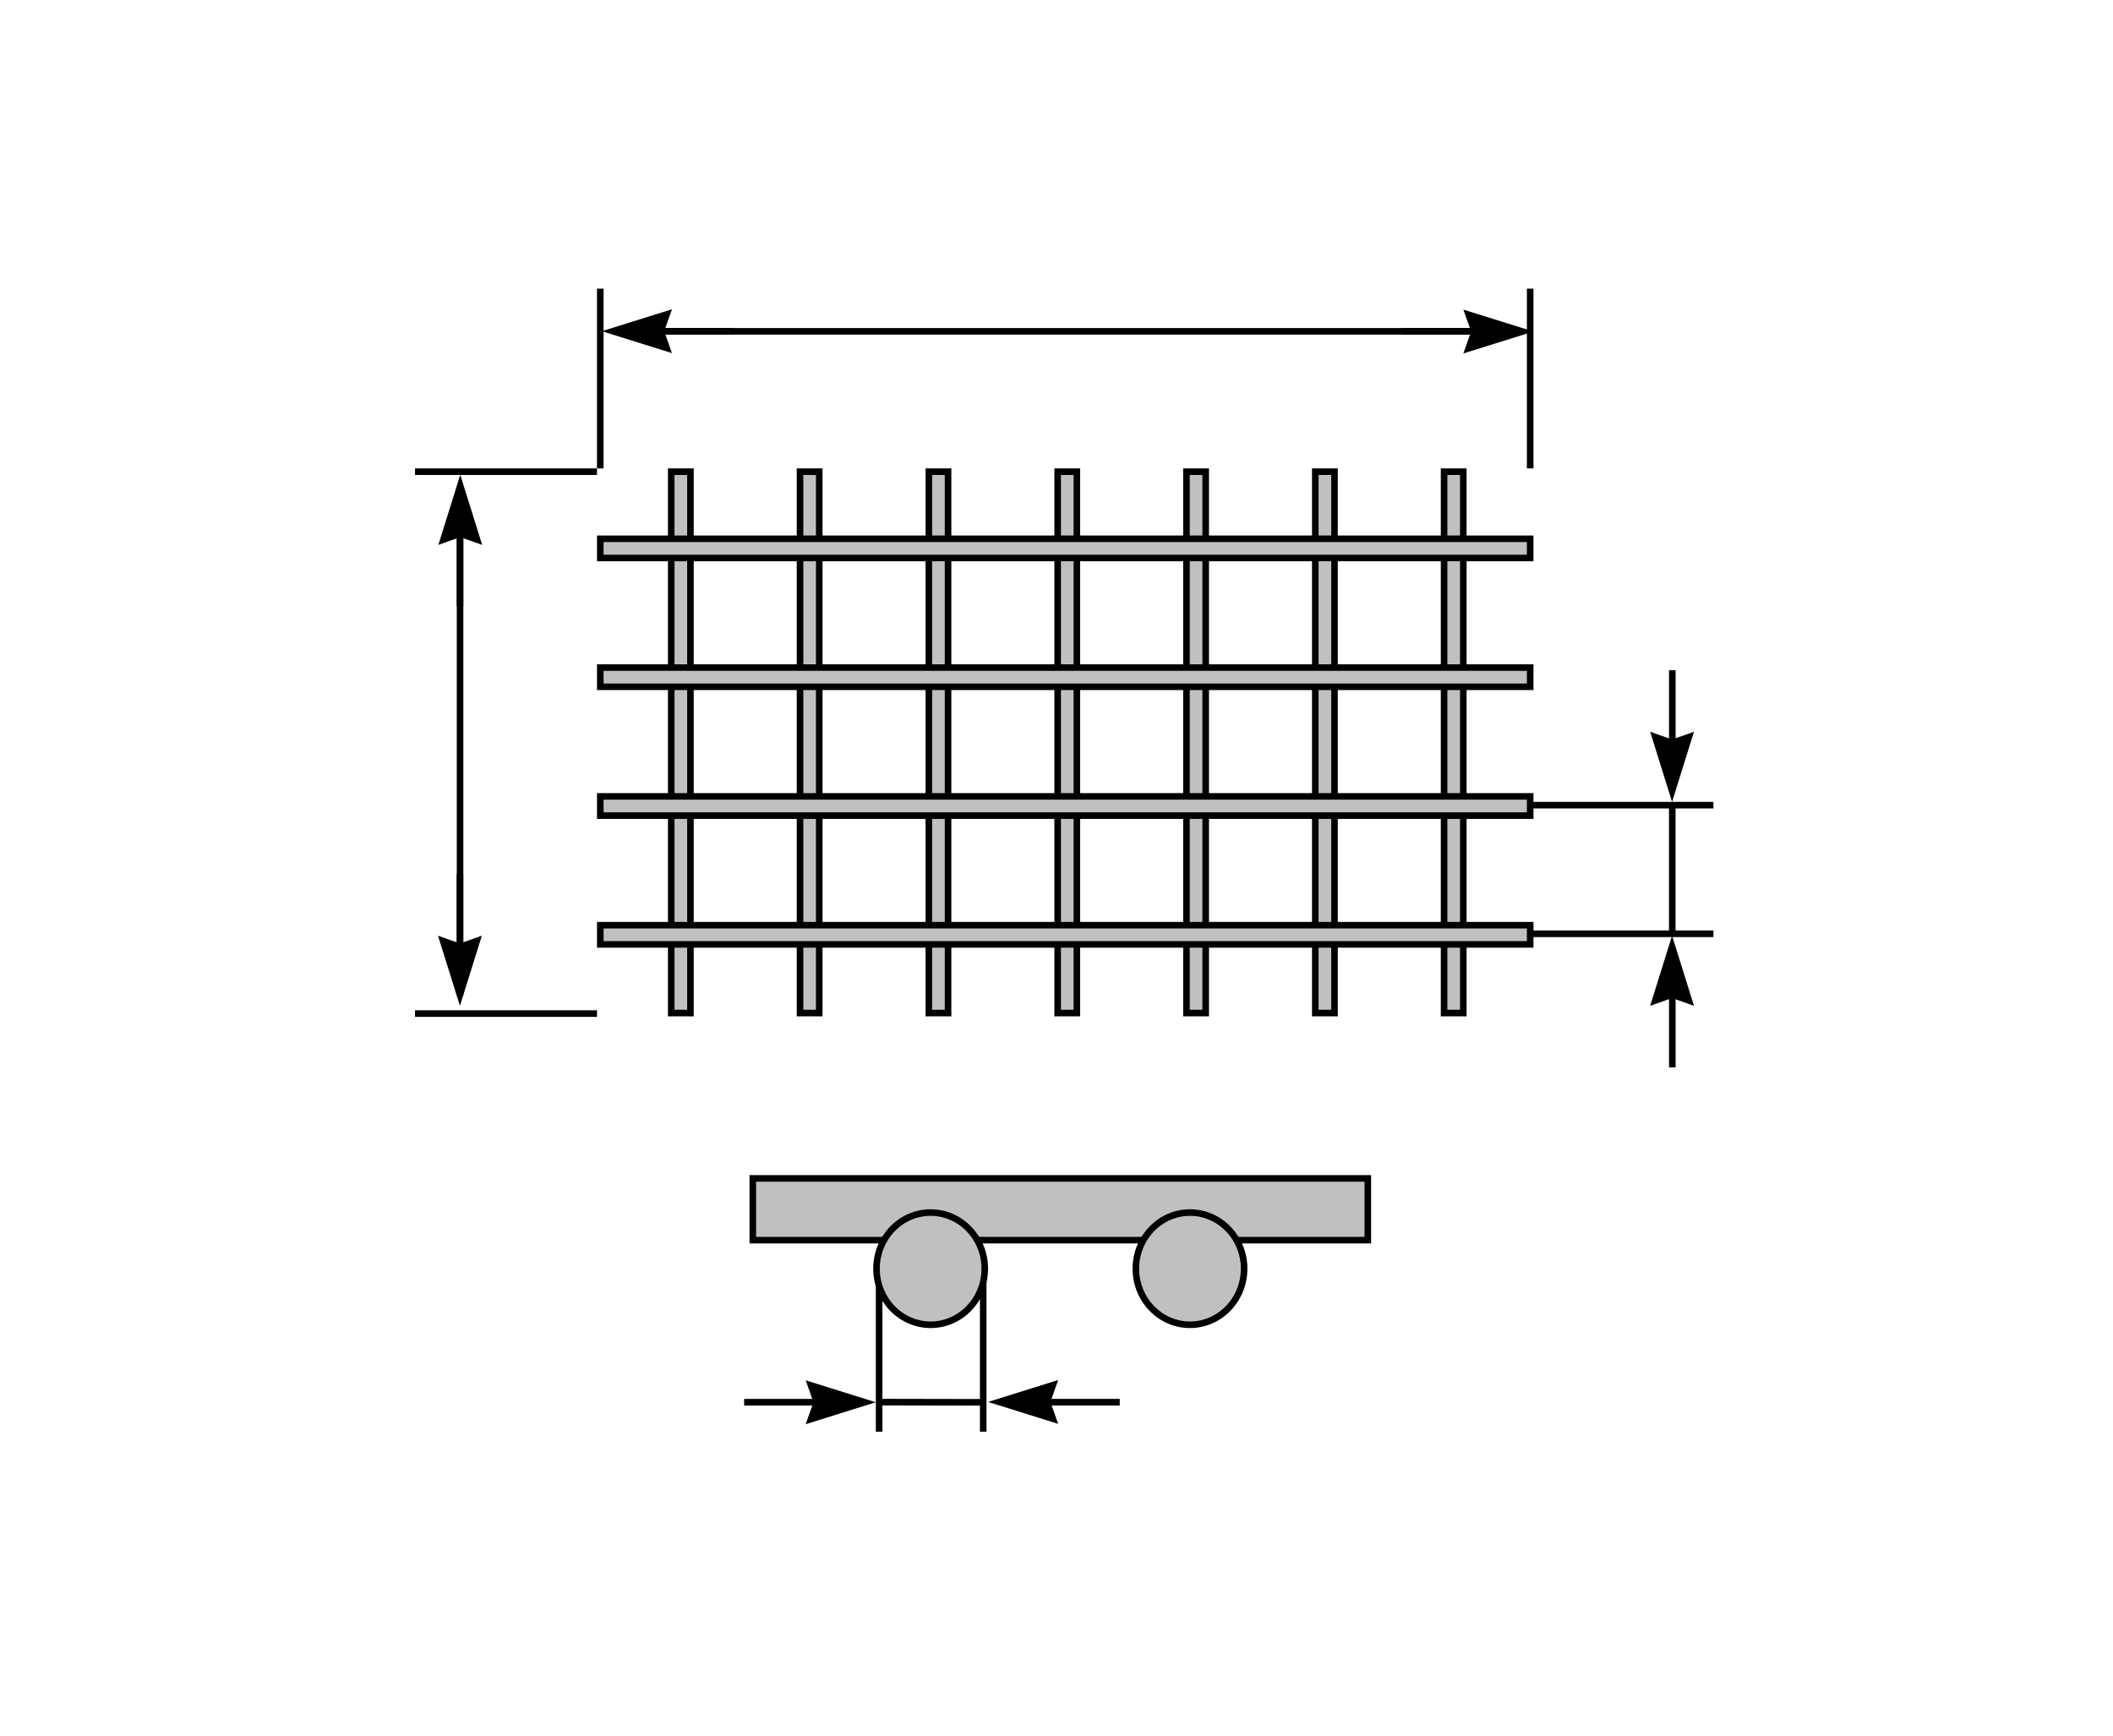 <svg width="241" height="198" viewBox="0 0 241 198" fill="none" xmlns="http://www.w3.org/2000/svg">
<path d="M188.209 114.723L190.709 106.723L193.209 114.723L190.709 113.834L188.209 114.723Z" fill="black"/>
<line x1="190.738" y1="112.561" x2="190.738" y2="121.742" stroke="black" stroke-width="0.75"/>
<line y1="-0.375" x2="21.173" y2="-0.375" transform="matrix(-1 7.03512e-08 1.08637e-07 1 195.426 106.88)" stroke="black" stroke-width="0.75"/>
<path d="M188.209 83.46L190.709 91.46L193.209 83.46L190.709 84.349L188.209 83.46Z" fill="black"/>
<line y1="-0.375" x2="9.182" y2="-0.375" transform="matrix(-7.54979e-08 -1 -1 7.54979e-08 190.363 85.622)" stroke="black" stroke-width="0.75"/>
<line x1="195.426" y1="91.835" x2="174.253" y2="91.835" stroke="black" stroke-width="0.75"/>
<line x1="190.734" y1="91.864" x2="190.734" y2="106.656" stroke="black" stroke-width="0.75"/>
<rect x="164.707" y="115.549" width="61.75" height="2.192" transform="rotate(-90 164.707 115.549)" fill="#C0C0C0" stroke="black" stroke-width="0.75"/>
<rect x="150.016" y="115.549" width="61.75" height="2.192" transform="rotate(-90 150.016 115.549)" fill="#C0C0C0" stroke="black" stroke-width="0.75"/>
<rect x="135.324" y="115.549" width="61.75" height="2.192" transform="rotate(-90 135.324 115.549)" fill="#C0C0C0" stroke="black" stroke-width="0.75"/>
<rect x="120.631" y="115.549" width="61.75" height="2.192" transform="rotate(-90 120.631 115.549)" fill="#C0C0C0" stroke="black" stroke-width="0.75"/>
<rect x="105.939" y="115.549" width="61.75" height="2.192" transform="rotate(-90 105.939 115.549)" fill="#C0C0C0" stroke="black" stroke-width="0.75"/>
<rect x="91.248" y="115.549" width="61.75" height="2.192" transform="rotate(-90 91.248 115.549)" fill="#C0C0C0" stroke="black" stroke-width="0.75"/>
<rect x="76.557" y="115.549" width="61.75" height="2.192" transform="rotate(-90 76.557 115.549)" fill="#C0C0C0" stroke="black" stroke-width="0.75"/>
<rect x="174.527" y="63.644" width="106.06" height="2.192" transform="rotate(180 174.527 63.644)" fill="#C0C0C0" stroke="black" stroke-width="0.75"/>
<rect x="174.527" y="78.335" width="106.06" height="2.192" transform="rotate(180 174.527 78.335)" fill="#C0C0C0" stroke="black" stroke-width="0.75"/>
<rect x="174.527" y="93.027" width="106.06" height="2.192" transform="rotate(180 174.527 93.027)" fill="#C0C0C0" stroke="black" stroke-width="0.75"/>
<rect x="174.527" y="107.718" width="106.06" height="2.192" transform="rotate(180 174.527 107.718)" fill="#C0C0C0" stroke="black" stroke-width="0.75"/>
<path d="M120.693 157.403L112.693 159.903L120.693 162.403L119.804 159.903L120.693 157.403Z" fill="black"/>
<line y1="-0.375" x2="9.182" y2="-0.375" transform="matrix(1 -1.74846e-07 -1.74846e-07 -1 118.531 159.557)" stroke="black" stroke-width="0.75"/>
<path d="M91.893 157.44L99.893 159.94L91.893 162.44L92.781 159.94L91.893 157.44Z" fill="black"/>
<line y1="-0.375" x2="11.02" y2="-0.375" transform="matrix(-1 0 0 1 95.893 160.309)" stroke="black" stroke-width="0.75"/>
<path d="M112.143 144.053L112.143 163.298" stroke="black" stroke-width="0.75"/>
<line x1="100.268" y1="144.046" x2="100.268" y2="163.297" stroke="black" stroke-width="0.75"/>
<line x1="100.622" y1="159.924" x2="112.144" y2="159.946" stroke="black" stroke-width="0.75"/>
<rect x="85.861" y="134.407" width="70.145" height="7.043" fill="#C0C0C0" stroke="black" stroke-width="0.75"/>
<path d="M112.318 144.702C112.318 148.248 109.542 151.101 106.144 151.101C102.747 151.101 99.971 148.248 99.971 144.702C99.971 141.156 102.747 138.303 106.144 138.303C109.542 138.303 112.318 141.156 112.318 144.702Z" fill="#C0C0C0" stroke="black" stroke-width="0.75"/>
<path d="M141.898 144.702C141.898 148.248 139.122 151.101 135.724 151.101C132.327 151.101 129.551 148.248 129.551 144.702C129.551 141.156 132.327 138.303 135.724 138.303C139.122 138.303 141.898 141.156 141.898 144.702Z" fill="#C0C0C0" stroke="black" stroke-width="0.75"/>
<path d="M54.996 62.152L52.496 54.152L49.996 62.152L52.496 61.263L54.996 62.152Z" fill="black"/>
<line y1="-0.375" x2="9.182" y2="-0.375" transform="matrix(-4.37114e-08 1 1 4.37114e-08 52.842 59.989)" stroke="black" stroke-width="0.75"/>
<path d="M54.957 106.723L52.457 114.723L49.957 106.723L52.457 107.612L54.957 106.723Z" fill="black"/>
<line y1="-0.375" x2="11.02" y2="-0.375" transform="matrix(2.18557e-07 -1 -1 -2.18557e-07 52.088 110.723)" stroke="black" stroke-width="0.75"/>
<path d="M68.092 115.609H47.337" stroke="black" stroke-width="0.75"/>
<line x1="68.092" y1="53.799" x2="47.337" y2="53.799" stroke="black" stroke-width="0.75"/>
<line x1="52.473" y1="59.459" x2="52.473" y2="113.597" stroke="black" stroke-width="0.75"/>
<path d="M166.902 40.313L174.902 37.813L166.902 35.313L167.791 37.813L166.902 40.313Z" fill="black"/>
<line y1="-0.375" x2="9.182" y2="-0.375" transform="matrix(-1 8.74227e-08 8.74227e-08 1 169.064 38.159)" stroke="black" stroke-width="0.75"/>
<path d="M76.644 40.276L68.644 37.776L76.644 35.276L75.756 37.776L76.644 40.276Z" fill="black"/>
<line y1="-0.375" x2="11.02" y2="-0.375" transform="matrix(1 8.74228e-08 8.74228e-08 -1 72.644 37.407)" stroke="black" stroke-width="0.75"/>
<path d="M68.465 53.424L68.465 32.924" stroke="black" stroke-width="0.75"/>
<line x1="174.527" y1="53.424" x2="174.527" y2="32.924" stroke="black" stroke-width="0.75"/>
<line x1="170.902" y1="37.791" x2="73.795" y2="37.791" stroke="black" stroke-width="0.75"/>
</svg>
